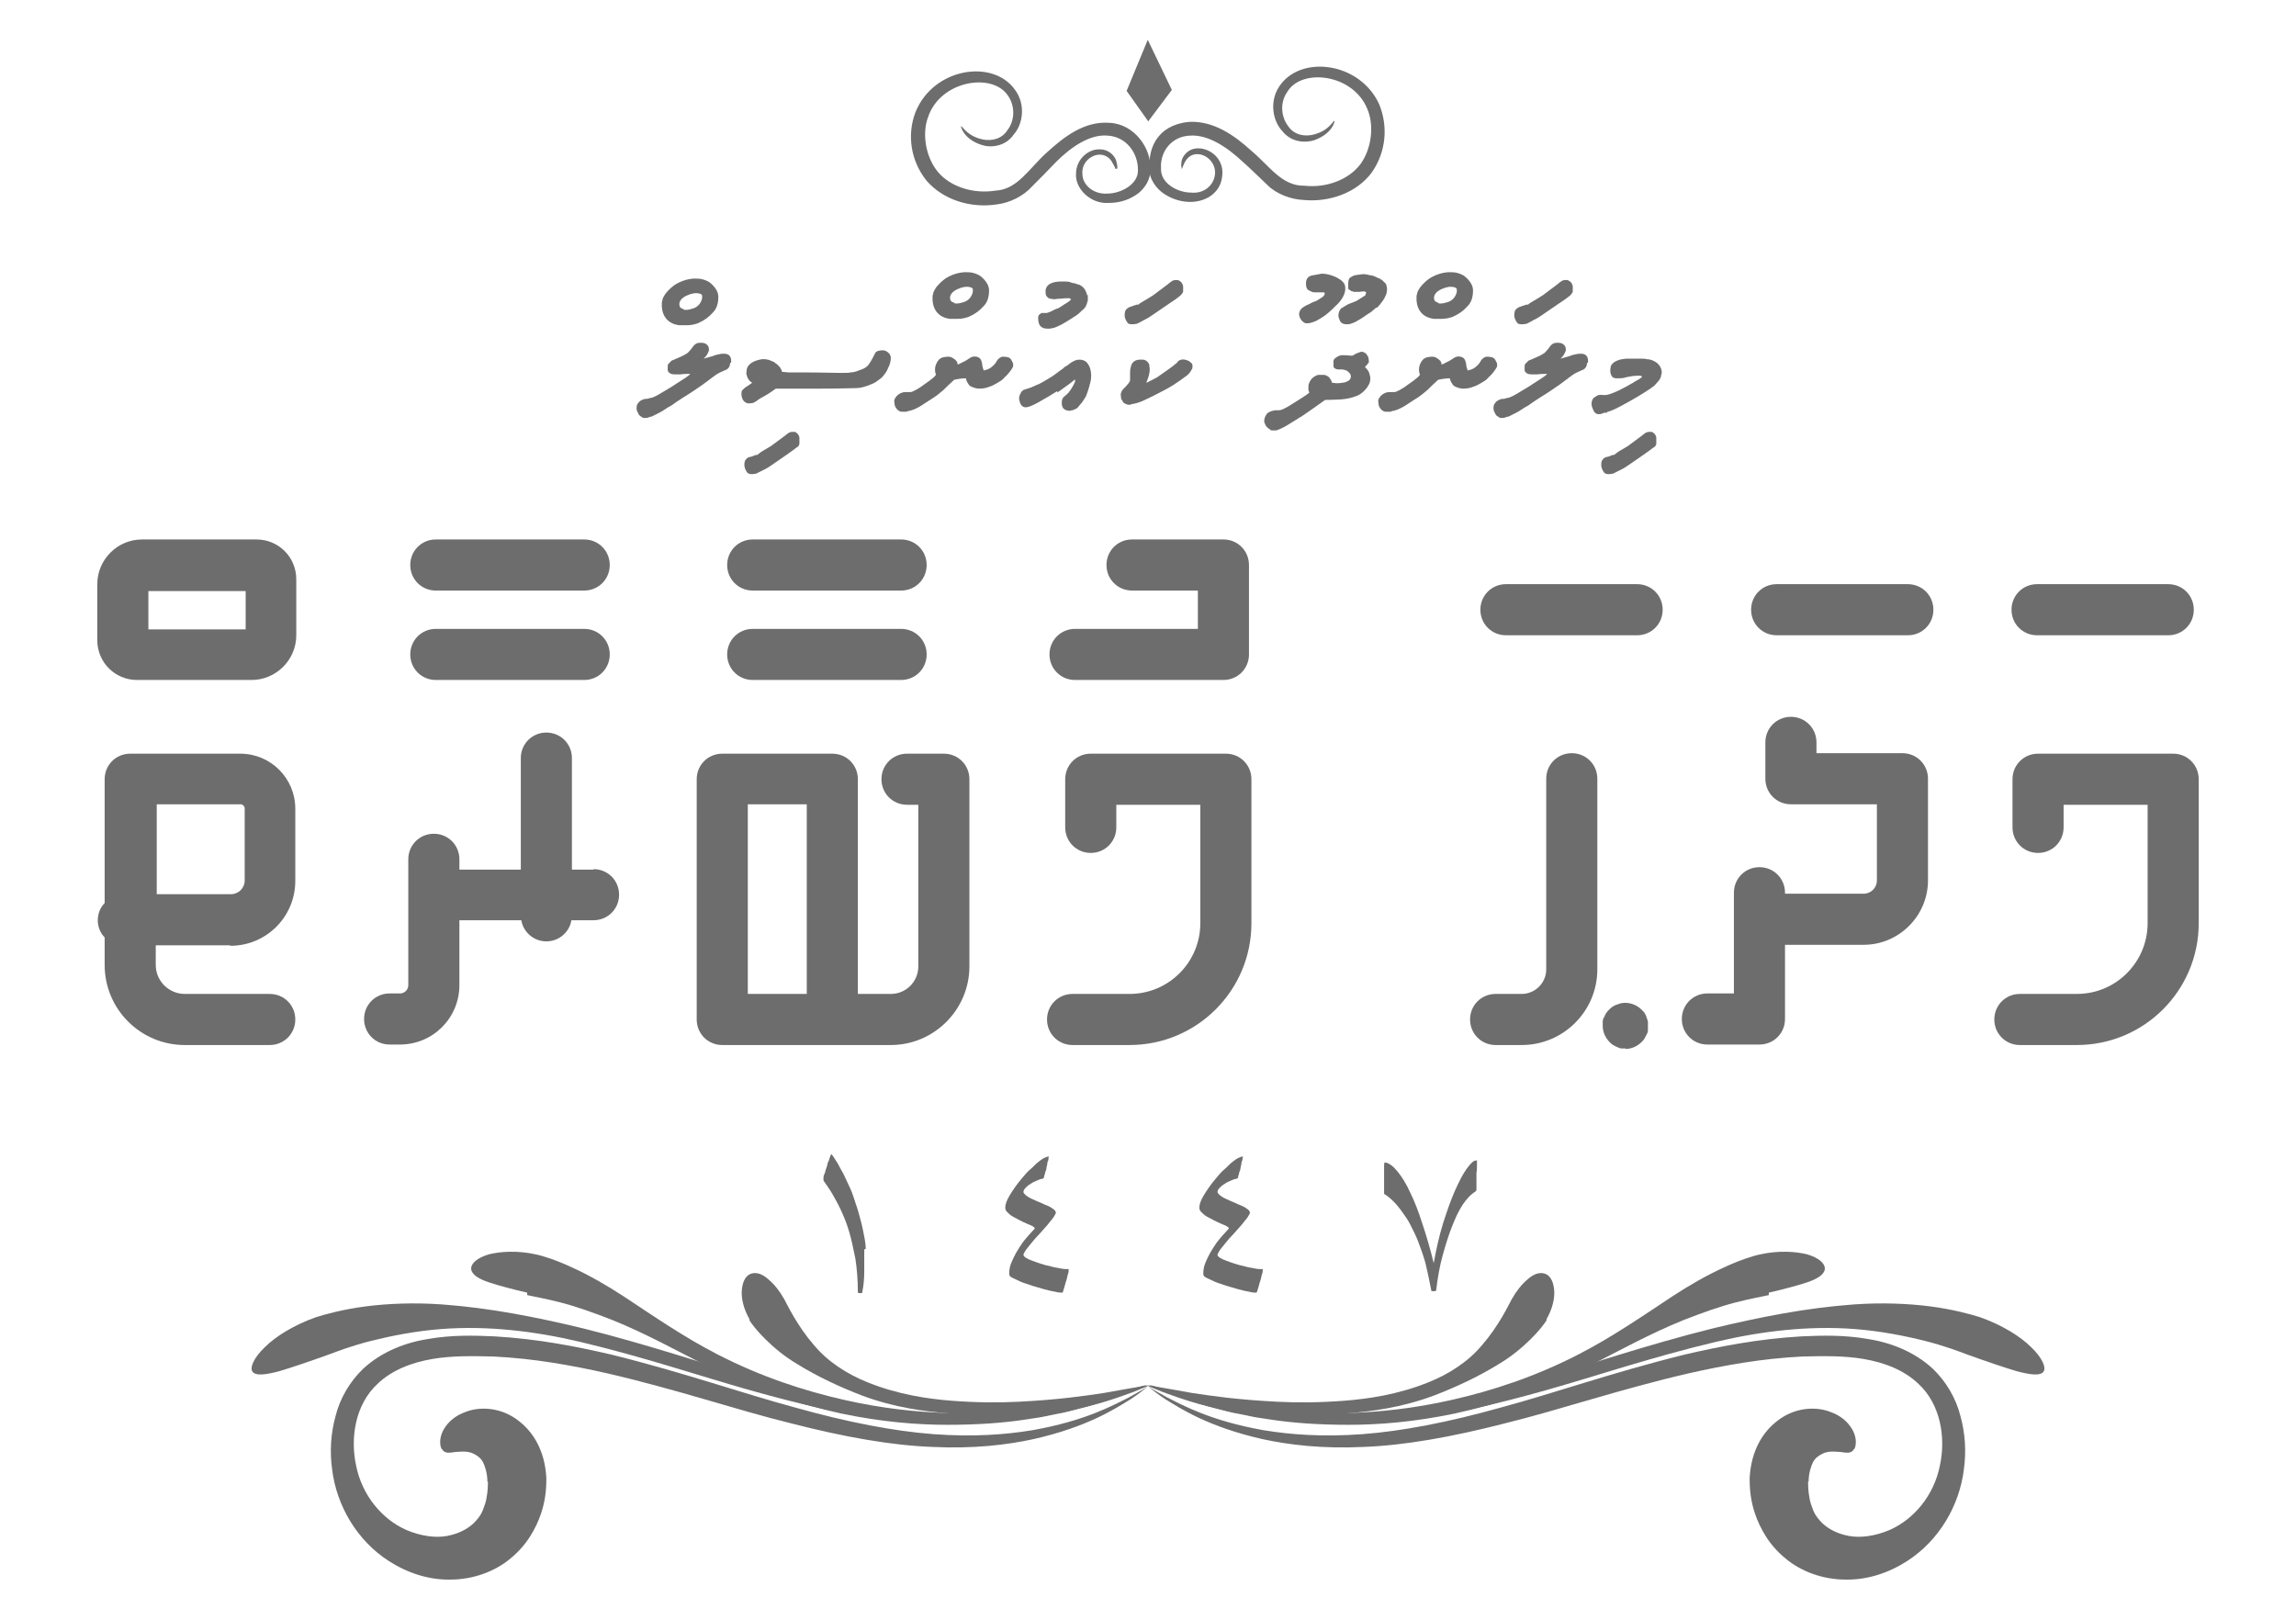 <?xml version="1.0" encoding="UTF-8"?>
<svg id="Layer_1" xmlns="http://www.w3.org/2000/svg" version="1.1" viewBox="0 0 467.3 329.7">
  <!-- Generator: Adobe Illustrator 29.3.1, SVG Export Plug-In . SVG Version: 2.1.0 Build 151)  -->
  <defs>
    <style>
      .st0 {
        fill: #6d6d6d;
      }
    </style>
  </defs>
  <g>
    <path class="st0" d="M142.3,65.7c-.8.3-1.6.5-2.5.5-.7,0-1.2,0-1.6,0-2.1-.3-3.3-1.6-3.5-3.7v-.2c0-.2,0-.3,0-.5,0-.2,0-.4.1-.6,0-.4.3-.9.7-1.5.5-.6,1.1-1.2,1.8-1.7,1.1-.7,2.4-1.2,3.9-1.3.5,0,1.1,0,1.6.1.8.2,1.5.5,1.9.9.9.8,1.5,1.7,1.5,2.7,0,1.3-.3,2.4-1.1,3.2-.8.9-1.7,1.6-2.9,2.1ZM139.1,63c.6.2,1.3,0,2.2-.3.9-.4,1.4-1.1,1.6-2,0-.2,0-.3,0-.5,0-.3-.3-.4-.8-.5-.5-.1-1.3,0-2.2.4-1.2.5-1.8,1.3-1.6,2.1,0,.3.3.6.8.7Z"/>
    <path class="st0" d="M148.6,73.9c0,.5-.2,1-.7,1.3l-.9.4c-.5.2-.8.4-1,.5-.5.3-1.5,1.1-3,2.2-1.7,1.2-3.1,2.1-4.1,2.7-1.1.7-1.8,1.2-2.2,1.5-.4.2-.9.5-1.5.9-.7.5-1.6.9-2.6,1.4,0,0-.3,0-.7.2-.5.1-.9.1-1.1,0-.2-.1-.4-.3-.6-.4-.2-.2-.4-.6-.6-1.1-.1-.7,0-1.2.4-1.6.2-.3.6-.5,1.2-.7.3,0,.7,0,1.1-.2.3,0,.6-.1,1.2-.4l.9-.5c2.2-1.3,3.3-2,3.4-2.1,1.6-1,2.5-1.6,2.7-1.9-.7,0-1.4,0-2,.1-.3,0-.7,0-1,0s-.8,0-1.1-.2-.5-.4-.5-.7c0-.1,0-.3,0-.6s0-.5.2-.7.4-.4.6-.6c.7-.3,1.5-.6,2.3-1,.4-.2.7-.4,1-.6.5-.5.8-.9,1-1.2.3-.4.6-.7,1.1-.8.8-.1,1.4,0,1.7.3.3.2.5.5.5,1.2-.2.6-.5,1.2-1.1,1.7.6-.2,1.2-.3,1.8-.5.7-.3,1.3-.4,1.9-.5.3,0,.6,0,.7,0,.9.1,1.3.7,1.2,1.8Z"/>
    <path class="st0" d="M162.7,90.4c-.1.3-.3.6-.6.7-.5.4-1.2.9-2.2,1.6-2.3,1.6-3.6,2.5-4,2.7l-.6.3-.6.3-.8.4c-.2,0-.5.1-.7.1-.5,0-.8,0-1.1-.3-.3-.4-.5-.8-.6-1.4,0-.4,0-.7.1-.9,0-.2.2-.3.3-.5.2-.2.5-.4.8-.4.5-.1.8-.3,1.1-.4h.3c.3-.2.6-.5,1.1-.8.7-.4,1.2-.7,1.7-1l2.7-2c.6-.5.9-.7,1.1-.8.2,0,.3-.1.4-.1.2,0,.4,0,.6,0s.3.1.4.2c.2.1.3.3.4.4.1.2.2.4.2.6s0,.4,0,.6c0,.2,0,.3,0,.4Z"/>
    <path class="st0" d="M152.2,82.1c-.8-.2-1.2-.8-1.3-1.8,0-.4,0-.7.2-.9.3-.3.6-.6,1-.8.4-.3.7-.5,1-.7-.6-.3-1-.9-1.2-1.8,0-.1,0-.4.1-1,.1-.5.5-1,1.2-1.4.6-.3,1.2-.5,2-.6.3,0,.7,0,1,.1.3,0,.6.2.9.3.3.1.5.2.7.4s.4.2.5.4c.4.3.7.8.9,1.4,0,0,.4,0,1.3.1.7,0,1.6,0,2.6,0,4.1,0,6.8.1,7.9.1,1.1,0,1.8,0,2.1-.1.6,0,1.2-.2,1.7-.4.6-.2,1.1-.4,1.5-.7.3-.2.6-.6.9-1.1.3-.5.6-1.1.9-1.7.2-.4.7-.6,1.6-.6.4,0,.8.2,1.1.5.3.2.4.5.5.9,0,.4,0,1.1-.5,2.1-.3.8-.8,1.5-1.4,2.1-.4.3-.8.6-1.2.9-1,.5-1.8.8-2.6,1s-1.3.2-1.7.2c-.8,0-3.1.1-6.8.1-4.1,0-7.2,0-9.2,0-.7.5-1.4,1-2.3,1.5-.6.3-1.1.6-1.6,1-.3.2-.5.3-.7.4-.2,0-.4.1-.6.1-.2,0-.4,0-.5,0Z"/>
    <path class="st0" d="M197.4,64.4c-.8.3-1.6.5-2.5.5-.7,0-1.2,0-1.6,0-2.1-.3-3.3-1.6-3.5-3.7v-.2c0-.2,0-.3,0-.5,0-.2,0-.4.1-.6,0-.4.3-.9.7-1.5.5-.6,1.1-1.2,1.8-1.7,1.1-.7,2.4-1.2,3.9-1.3.5,0,1.1,0,1.6.1.8.2,1.5.5,1.9.9.9.8,1.5,1.7,1.5,2.7,0,1.3-.3,2.4-1.1,3.2-.8.9-1.7,1.6-2.9,2.1ZM194.2,61.7c.6.2,1.3,0,2.2-.3.9-.4,1.4-1.1,1.6-2,0-.2,0-.3,0-.5,0-.3-.3-.4-.8-.5-.5-.1-1.3,0-2.2.4-1.2.5-1.8,1.3-1.6,2.1,0,.3.3.6.8.7Z"/>
    <path class="st0" d="M190.5,76.3c-.1-.3-.2-.6-.2-1.1,0-.6.2-1.3.8-2,.3-.3.6-.4.9-.5.3,0,.6-.1.8-.1.3,0,.7,0,1,.2.7.4,1.1.8,1.1,1.4.4-.1.8-.4,1.5-.7.3-.2.7-.4,1.1-.7.3-.2.8-.3,1.2-.2.3,0,.5.2.7.3.3.3.4.7.5,1.2,0,.5.2.9.3,1.3.6-.1,1.1-.3,1.5-.6.5-.4.9-.8,1.1-1.2.3-.6.8-.9,1.2-1,.9,0,1.5.1,1.8.6.2.3.3.6.4.8,0,.3,0,.5,0,.6-.3.6-.8,1.3-1.5,2-.2.1-.3.3-.5.5s-.4.3-.5.4c-1.1.7-1.9,1.1-2.3,1.2-.7.3-1.4.4-2.1.4-.6,0-1.2-.2-1.8-.5-.2-.1-.4-.4-.7-.9-.1-.3-.2-.5-.2-.7-.7,0-1.5.1-2.4.3-1,.9-1.7,1.6-2.2,2.1-.4.3-.7.6-1.1.9s-.8.6-1.3.9c-.9.6-1.6,1-2,1.3-.8.5-1.6.9-2.4,1.1-.2,0-.5.1-.7.2-.2,0-.4,0-.6,0s-.3,0-.4,0c-.4,0-.8-.3-1.1-.7,0,0-.2-.3-.3-.6,0-.3-.1-.6-.1-.9,0-.2.1-.5.5-1,.5-.5,1.1-.8,1.8-.8.3,0,.6,0,.9,0,.2,0,.4,0,.7-.2.3-.1.8-.4,1.3-.7l2.1-1.5c.5-.4.9-.7,1.1-1Z"/>
    <path class="st0" d="M221.4,59.9c0,.2,0,.5,0,.7v.5c0,.2-.1.3-.1.4-.2.8-.5,1.3-1.1,1.7l-.4.4c-.3.3-.6.5-.9.7-1.1.7-1.7,1.1-1.9,1.2-.8.5-1.6.9-2.4,1.2-.5.1-.8.2-1.2.2-.7,0-1.2-.1-1.5-.4-.4-.3-.6-.9-.6-1.6,0,0,0-.2,0-.3,0-.1,0-.2.1-.4s.3-.3.6-.5c.1,0,.3,0,.3,0h.7c.5-.1.9-.3,1.3-.5.2-.1.5-.3.9-.4.2,0,.7-.4,1.5-.9.9-.5,1.3-.9,1.3-1h-.1c0-.1,0-.1,0-.1,0,0-.2,0-.2-.1,0,0-.1,0-.2,0-.4,0-1,0-1.7.1-.7,0-1,.1-1.1.1-.2,0-.5,0-.9-.1-.3,0-.5-.2-.7-.4-.2-.2-.3-.5-.3-1s0-.3.1-.7c.3-.9,1.4-1.4,3.1-1.4s1.4,0,2.3.3c.4,0,.8.2,1.1.3.3,0,.5.2.7.3.6.4,1,1.1,1.2,2Z"/>
    <path class="st0" d="M215.2,79.6c-1.1.7-2.3,1.4-3.7,2.2-1.4.8-2.3,1.1-2.7,1.1-.5,0-.7-.2-.9-.4-.1-.2-.3-.4-.3-.6-.2-.5-.3-1,0-1.6.2-.5.5-.9.9-1,.4-.1.9-.3,1.5-.5.4-.2.9-.4,1.6-.7l.9-.5,1-.6c.5-.3,1-.6,1.5-1,.6-.5,1.1-.8,1.5-1.1,0-.1.3-.3.7-.5l.8-.6c.5-.3,1-.6,1.7-.6.6,0,1.2.2,1.6.7.3.4.5.8.6,1.2.2.7.3,1.6,0,2.8-.3,1.2-.6,2.1-.9,2.8-.2.3-.3.5-.5.8-.2.3-.4.6-.7.9-.2.2-.3.4-.5.6-.1.1-.3.2-.5.3-.2,0-.3.2-.5.2s-.3,0-.4.1c-.1,0-.2,0-.3,0-.5,0-.9-.2-1.2-.5-.2-.3-.3-.6-.3-1.1s.1-.9.4-1.2c.4-.3.8-.7,1-.9.6-.8,1-1.5,1.3-2.2v-.5c-.4.4-1.6,1.3-3.6,2.7Z"/>
    <path class="st0" d="M240.8,59.4c-.2.4-.4.6-.6.8-.5.4-1.3,1-2.4,1.7-2.5,1.7-3.9,2.7-4.3,2.9l-.6.3-.7.4-.8.4c-.2,0-.5.1-.8.1-.5,0-.9,0-1.1-.3-.3-.4-.5-.8-.6-1.3,0-.4,0-.7.1-1,0-.2.2-.4.3-.5.2-.2.5-.4.9-.5.5-.2.9-.3,1.2-.4h.3c.3-.3.7-.5,1.2-.8.7-.4,1.3-.8,1.8-1.1l2.8-2.1c.6-.5,1-.8,1.2-.9.2,0,.3-.1.4-.1.3,0,.5,0,.6,0,.1,0,.3.1.4.2.2.1.4.3.5.5.1.2.2.4.2.6,0,.2,0,.4,0,.6s0,.4,0,.5Z"/>
    <path class="st0" d="M230.3,82.4c-.5,0-1,0-1.4-.3-.2,0-.4-.4-.7-.9,0-.3-.1-.6-.1-.8,0-.5.2-.9.6-1.3.8-.8,1.3-1.4,1.3-1.7,0-.3,0-.8,0-1.4s0-.8.2-1.5c.1-.5.4-.8.7-1s.7-.3,1.1-.3.4,0,.6,0c.3,0,.5.1.8.3.2.2.4.4.5.7,0,.3.1.6.1.9s0,.6-.2,1.4c-.1.4-.3.9-.5,1.4.1,0,.9-.4,2.2-1.1,2-1.4,3.3-2.3,3.7-2.7.2-.1.4-.3.6-.6.1-.1.3-.2.6-.3.5-.1,1,0,1.6.3.2.2.4.3.5.4.1.1.2.3.2.4,0,.1,0,.2,0,.3,0,.2,0,.4-.1.5-.2.4-.5.9-1,1.3-.6.4-.9.7-1.1.8-1.1.8-2.3,1.6-3.7,2.3-1.5.8-2.7,1.4-3.8,1.9-1,.5-2,.8-3,.9Z"/>
    <path class="st0" d="M271.6,62.5c-.9.9-1.7,1.6-2.5,2.1l-1.2.7c-.7.3-1.3.5-1.8.5s-.4,0-.6-.1c-.3-.2-.6-.4-.8-.8-.2-.3-.3-.7-.3-1s.2-.8.5-1.1c0,0,.2-.2.4-.3.2-.1.4-.3.7-.4s.6-.3,1-.5c.5-.2.8-.3,1-.4l1.1-.7c.2-.1.3-.3.4-.4s.1-.2.1-.3c0-.2,0-.3-.2-.3-.2,0-.5,0-1.1,0-.2,0-.5,0-.7,0s-.5,0-.8-.2c-.3-.1-.6-.3-.7-.4-.2-.3-.3-.7-.3-1.2,0-1,.5-1.6,1.6-1.7,1.1-.2,1.6-.3,1.6-.3.8,0,1.8.2,2.9.7.4.2.7.4,1,.6.3.2.4.4.6.6.2.3.3.6.3,1.1s-.1,1-.4,1.6c-.3.6-.8,1.3-1.7,2.1ZM280.1,62.6c-.6.5-1,.9-1.2,1-.2.1-.8.5-1.8,1.2l-1.2.7c-.4.2-.7.3-1,.4s-.6.1-.8.1c-.8,0-1.3-.3-1.5-1-.1-.3-.2-.5-.2-.7,0-.4.1-.8.3-1.2.2-.3.3-.4.4-.4l.8-.5c.3-.2.7-.4,1.3-.6.4-.1.6-.3.8-.3l1.9-1.2c0-.3.1-.4.2-.5-.2-.2-.3-.3-.5-.3-.3,0-.6.1-.9.1-.3,0-.5,0-.8,0s-.2,0-.3,0c-.1,0-.2,0-.3-.1-.3,0-.5-.2-.6-.3-.2,0-.3-.2-.3-.4,0-.2,0-.4,0-.8,0-.6.1-1.1.4-1.3s.6-.4,1.1-.5c.8-.1,1.3-.2,1.5-.2.3,0,.7,0,1.3.2.6,0,1.2.3,1.8.6.2,0,.4.2.6.3.2.1.3.2.4.3.1.1.2.2.3.3,0,0,.2.2.3.3h0c.1.4.2.7.2,1.1s-.1,1-.4,1.5c-.1.3-.3.6-.6,1-.3.4-.6.8-1,1.2Z"/>
    <path class="st0" d="M264.6,84.9c-.5.4-1.3.8-2.2,1.4-.9.6-1.8,1-2.6,1.3-.3,0-.6,0-.9,0s-.4-.1-.4-.2c-.3-.1-.6-.4-.9-.8-.2-.4-.3-.7-.3-.9,0-.5.2-1,.5-1.4.1-.2.4-.4.9-.6.4-.1.7-.2,1-.2h.7c.3,0,1-.3,2-.9l2.7-1.7c.3-.2.8-.5,1.4-1-.1-.2-.2-.4-.2-.6s0-.4,0-.5c0-.3,0-.5.1-.7.2-.6.5-1,.9-1.3.4-.3.8-.5,1.1-.5.5,0,.8,0,1,0,.4,0,.7.2,1,.4.4.4.6.8.7,1.2.2,0,.6.1.9.1s.8,0,1.2-.1c.5,0,.9-.2,1.4-.5.3-.3.4-.6.3-1,0-.2-.2-.5-.7-.9-.4-.2-.8-.3-1.2-.3-.1,0-.4,0-.6,0-.3,0-.5-.1-.7-.2-.2-.1-.3-.3-.3-.5,0-.3,0-.7,0-1,0-.3.2-.5.5-.7.1-.1.3-.2.5-.3.2-.1.4-.2.7-.2.5,0,1.1,0,1.8.1.3,0,.5,0,.7-.2.3-.2.8-.4,1.4-.6.3,0,.5,0,.7.2.2,0,.3.2.5.4.1.2.2.4.3.5,0,.2.1.5.1.9,0,.1,0,.3-.2.4-.1.2-.3.4-.6.7.5.5.8.9.9,1.3.1.4.2.7.2,1,0,.7-.2,1.2-.5,1.6-.2.4-.5.7-.8,1-.5.5-1.1.9-1.8,1.1-.8.3-1.7.5-2.9.6-.6,0-1.7.1-3.2.1l-2.4,1.7c-.4.3-1.3.9-2.6,1.8Z"/>
    <path class="st0" d="M295.9,64.4c-.8.3-1.6.5-2.5.5-.7,0-1.2,0-1.6,0-2.1-.3-3.3-1.6-3.5-3.7v-.2c0-.2,0-.3,0-.5,0-.2,0-.4.1-.6,0-.4.3-.9.7-1.5.5-.6,1.1-1.2,1.8-1.7,1.1-.7,2.4-1.2,3.9-1.3.5,0,1.1,0,1.6.1.8.2,1.5.5,1.9.9.9.8,1.5,1.7,1.5,2.7,0,1.3-.3,2.4-1.1,3.2-.8.9-1.7,1.6-2.9,2.1ZM292.7,61.7c.6.2,1.3,0,2.2-.3.9-.4,1.4-1.1,1.6-2,0-.2,0-.3,0-.5,0-.3-.3-.4-.8-.5-.5-.1-1.3,0-2.2.4-1.2.5-1.8,1.3-1.6,2.1,0,.3.3.6.8.7Z"/>
    <path class="st0" d="M289,76.3c-.1-.3-.2-.6-.2-1.1,0-.6.2-1.3.8-2,.3-.3.6-.4.9-.5.3,0,.6-.1.8-.1.3,0,.7,0,1,.2.7.4,1.1.8,1.1,1.4.4-.1.8-.4,1.5-.7.3-.2.7-.4,1.1-.7.3-.2.8-.3,1.2-.2.3,0,.5.2.7.3.3.3.4.7.5,1.2,0,.5.2.9.3,1.3.6-.1,1.1-.3,1.5-.6.5-.4.9-.8,1.1-1.2.3-.6.8-.9,1.2-1,.9,0,1.5.1,1.8.6.2.3.3.6.4.8,0,.3,0,.5,0,.6-.3.6-.8,1.3-1.5,2-.2.1-.3.3-.5.5s-.4.3-.5.4c-1.1.7-1.9,1.1-2.3,1.2-.7.3-1.4.4-2.1.4-.6,0-1.2-.2-1.8-.5-.2-.1-.4-.4-.7-.9-.1-.3-.2-.5-.2-.7-.7,0-1.5.1-2.4.3-1,.9-1.7,1.6-2.2,2.1-.4.3-.7.6-1.1.9s-.8.6-1.3.9c-.9.6-1.6,1-2,1.3-.8.5-1.6.9-2.4,1.1-.2,0-.5.1-.7.2-.2,0-.4,0-.6,0s-.3,0-.4,0c-.4,0-.8-.3-1.1-.7,0,0-.2-.3-.3-.6,0-.3-.1-.6-.1-.9,0-.2.1-.5.5-1,.5-.5,1.1-.8,1.8-.8.3,0,.6,0,.9,0,.2,0,.4,0,.7-.2.3-.1.8-.4,1.3-.7l2.1-1.5c.5-.4.9-.7,1.1-1Z"/>
    <path class="st0" d="M320.1,59.4c-.2.4-.4.6-.6.8-.5.4-1.3,1-2.4,1.7-2.5,1.7-3.9,2.7-4.3,2.9l-.6.3-.7.4-.8.4c-.2,0-.5.1-.8.1-.5,0-.9,0-1.1-.3-.3-.4-.5-.8-.6-1.3,0-.4,0-.7.1-1,0-.2.2-.4.3-.5.2-.2.5-.4.9-.5.5-.2.9-.3,1.2-.4h.3c.3-.3.7-.5,1.2-.8.7-.4,1.3-.8,1.8-1.1l2.8-2.1c.6-.5,1-.8,1.2-.9.2,0,.3-.1.4-.1.3,0,.5,0,.6,0,.1,0,.3.1.4.2.2.1.4.3.5.5.1.2.2.4.2.6,0,.2,0,.4,0,.6s0,.4,0,.5Z"/>
    <path class="st0" d="M323,73.9c0,.5-.2,1-.7,1.3l-.9.4c-.5.2-.8.4-1,.5-.5.3-1.5,1.1-3,2.2-1.7,1.2-3.1,2.1-4.1,2.7-1.1.7-1.8,1.2-2.2,1.5-.4.2-.9.5-1.5.9-.7.5-1.6.9-2.6,1.4,0,0-.3,0-.7.2-.5.1-.9.1-1.1,0-.2-.1-.4-.3-.6-.4-.2-.2-.4-.6-.6-1.1-.1-.7,0-1.2.4-1.6.2-.3.6-.5,1.2-.7.3,0,.7,0,1.1-.2.3,0,.6-.1,1.2-.4l.9-.5c2.2-1.3,3.3-2,3.4-2.1,1.6-1,2.5-1.6,2.7-1.9-.7,0-1.4,0-2,.1-.3,0-.7,0-1,0s-.8,0-1.1-.2-.5-.4-.5-.7c0-.1,0-.3,0-.6s0-.5.2-.7.4-.4.6-.6c.7-.3,1.5-.6,2.3-1,.4-.2.7-.4,1-.6.5-.5.8-.9,1-1.2.3-.4.6-.7,1.1-.8.8-.1,1.4,0,1.7.3.3.2.5.5.5,1.2-.2.6-.5,1.2-1.1,1.7.6-.2,1.2-.3,1.8-.5.7-.3,1.3-.4,1.9-.5.3,0,.6,0,.7,0,.9.1,1.3.7,1.2,1.8Z"/>
    <path class="st0" d="M337.1,90.4c-.1.3-.3.6-.6.7-.5.4-1.2.9-2.2,1.6-2.3,1.6-3.6,2.5-4,2.7l-.6.3-.6.3-.8.4c-.2,0-.5.1-.7.1-.5,0-.8,0-1.1-.3-.3-.4-.5-.8-.6-1.4,0-.4,0-.7.1-.9,0-.2.2-.3.3-.5.2-.2.5-.4.8-.4.5-.1.8-.3,1.1-.4h.3c.3-.2.6-.5,1.1-.8.7-.4,1.2-.7,1.7-1l2.7-2c.6-.5.9-.7,1.1-.8.2,0,.3-.1.4-.1.2,0,.4,0,.6,0s.3.1.4.2c.2.1.3.3.4.4.1.2.2.4.2.6s0,.4,0,.6c0,.2,0,.3,0,.4Z"/>
    <path class="st0" d="M327.1,84h-.6c-.4.2-.7.3-1.1.3-.5,0-.9-.3-1.1-.8-.4-.8-.5-1.5-.2-2.1,0-.2.3-.5.7-.7.3-.3.8-.4,1.5-.3h.6c.6-.1,1.4-.4,2.3-.8,1-.5,2-1,3-1.6.6-.4,1-.6,1.2-.7.5-.3.8-.5.8-.7-.1-.1-.6-.2-1.4-.1-.6,0-1.3.2-1.9.3-.5.2-1.1.2-1.7.2s-.4,0-.7-.1c-.3,0-.4-.3-.6-.6-.2-.5-.2-1-.1-1.5,0-.3.2-.6.5-.9.3-.3.8-.5,1.4-.7.5-.1,1-.2,1.5-.2.5,0,.7,0,.8,0h.6c.7,0,1.2,0,1.6,0,.3,0,.6,0,.9.1.8,0,1.4.3,1.9.6.5.3.9.8,1.1,1.4.1.3.2.8,0,1.2,0,.4-.2.8-.5,1.2-.3.3-.6.7-.9,1-1.7,1.3-4.1,2.7-6.9,4.2l-1.2.6c-.4.2-1,.4-1.6.6Z"/>
  </g>
  <g>
    <path class="st0" d="M175.9,254.3v4.4c0,1.4-.1,2.8-.4,4.3,0,.1,0,.2-.2.2-.1,0-.2,0-.3,0-.3,0-.4,0-.4-.3,0-2.4-.2-4.7-.5-6.7-.4-2-.8-3.9-1.3-5.6-.5-1.7-1.1-3.1-1.7-4.4s-1.2-2.3-1.7-3.2c-.5-.9-1-1.5-1.3-2-.4-.5-.5-.7-.5-.8s0-.2,0-.5c0-.3.1-.6.3-1,.1-.4.2-.8.4-1.3.1-.5.2-.9.4-1.2.1-.4.2-.7.3-.9.1-.3.2-.4.2-.4,0,0,.2.2.4.5.2.3.5.8.9,1.4.3.6.7,1.3,1.2,2.2.4.9.9,1.9,1.4,3,.4.9.7,1.9,1.1,3.1.4,1.1.7,2.3,1,3.4s.5,2.2.7,3.2c.2,1,.3,1.9.3,2.5Z"/>
    <path class="st0" d="M217.5,258.7c0,0,0,.3-.2.8-.1.5-.2,1-.4,1.5-.1.5-.3,1-.4,1.4-.1.4-.2.7-.3.7-.3,0-.8,0-1.5-.2-.7-.1-1.4-.3-2.2-.5-.8-.2-1.6-.5-2.4-.7-.8-.3-1.6-.5-2.3-.8-.7-.3-1.2-.6-1.7-.8s-.7-.5-.7-.8c0-.7.1-1.5.4-2.2.3-.7.6-1.4,1-2.1.4-.7.8-1.3,1.2-1.9.4-.6.9-1.1,1.2-1.5.4-.4.7-.8,1-1.1.3-.3.4-.4.4-.5,0-.1-.1-.2-.4-.4-.3-.2-.7-.3-1.1-.5-.5-.2-.9-.4-1.5-.7-.5-.3-1-.5-1.5-.8-.5-.3-.8-.6-1.1-.9-.3-.3-.4-.6-.4-.9,0-.7.3-1.5.9-2.5.6-1,1.4-2.2,2.6-3.6.5-.6,1-1.2,1.6-1.7s1-1,1.5-1.4c.5-.4.9-.7,1.3-.9.4-.2.7-.3.9-.3s0,.1,0,.3c0,.2,0,.5-.2.8,0,.3-.1.7-.2,1.1,0,.4-.2.8-.3,1.1,0,.3-.2.6-.2.8,0,.2-.1.3-.2.4-.4,0-.8.2-1.3.4-.5.2-.9.4-1.3.7-.4.2-.7.5-1,.8-.3.3-.4.6-.4.8s.2.4.5.7c.3.2.7.5,1.2.7.5.2,1,.5,1.6.7.6.3,1.1.5,1.6.7.5.2.9.5,1.2.7s.5.5.5.7-.2.5-.5,1c-.3.4-.7.9-1.2,1.5-.5.6-1,1.1-1.6,1.8-.6.6-1.1,1.2-1.6,1.8-.5.6-.9,1.1-1.2,1.5-.3.5-.5.8-.5,1s.2.4.5.6.7.4,1.3.6c.5.2,1.1.4,1.7.6.6.2,1.3.4,1.9.5.6.2,1.2.3,1.8.4.5.1,1,.2,1.3.2.3,0,.5,0,.6,0s.1,0,.1,0Z"/>
    <path class="st0" d="M257,258.7c0,0,0,.3-.2.8-.1.5-.2,1-.4,1.5-.1.5-.3,1-.4,1.4-.1.4-.2.7-.3.7-.3,0-.8,0-1.5-.2-.7-.1-1.4-.3-2.2-.5-.8-.2-1.6-.5-2.4-.7-.8-.3-1.6-.5-2.3-.8-.7-.3-1.2-.6-1.7-.8s-.7-.5-.7-.8c0-.7.1-1.5.4-2.2.3-.7.6-1.4,1-2.1.4-.7.8-1.3,1.2-1.9.4-.6.9-1.1,1.2-1.5.4-.4.7-.8,1-1.1.3-.3.4-.4.4-.5,0-.1-.1-.2-.4-.4-.3-.2-.7-.3-1.1-.5-.5-.2-.9-.4-1.5-.7-.5-.3-1-.5-1.5-.8-.5-.3-.8-.6-1.1-.9-.3-.3-.4-.6-.4-.9,0-.7.3-1.5.9-2.5.6-1,1.4-2.2,2.6-3.6.5-.6,1-1.2,1.6-1.7s1-1,1.5-1.4c.5-.4.9-.7,1.3-.9.4-.2.7-.3.9-.3s0,.1,0,.3c0,.2,0,.5-.2.8,0,.3-.1.7-.2,1.1,0,.4-.2.8-.3,1.1,0,.3-.2.6-.2.8,0,.2-.1.3-.2.4-.4,0-.8.2-1.3.4-.5.2-.9.4-1.3.7-.4.2-.7.5-1,.8-.3.3-.4.6-.4.8s.2.4.5.7c.3.2.7.5,1.2.7.5.2,1,.5,1.6.7.6.3,1.1.5,1.6.7.5.2.9.5,1.2.7s.5.5.5.7-.2.5-.5,1c-.3.4-.7.9-1.2,1.5-.5.6-1,1.1-1.6,1.8-.6.6-1.1,1.2-1.6,1.8-.5.6-.9,1.1-1.2,1.5-.3.5-.5.8-.5,1s.2.4.5.6.7.4,1.3.6c.5.2,1.1.4,1.7.6.6.2,1.3.4,1.9.5.6.2,1.2.3,1.8.4.5.1,1,.2,1.3.2.3,0,.5,0,.6,0s.1,0,.1,0Z"/>
    <path class="st0" d="M300.6,236.4s0,.1,0,.3c0,.1,0,.3,0,.6,0,.5,0,1-.1,1.4,0,.4,0,.9,0,1.5s0,.9,0,1.2c0,.3,0,.5,0,.7,0,.2-.1.3-.2.4,0,0-.2.2-.3.2-.7.5-1.5,1.3-2.3,2.5-.8,1.2-1.5,2.7-2.2,4.5s-1.3,3.7-1.9,5.9c-.6,2.2-1,4.5-1.3,7,0,.1-.1.2-.4.2s-.3,0-.4,0-.2,0-.2-.2c-.4-2.1-.8-3.9-1.2-5.6-.5-1.7-1-3.1-1.5-4.4s-1.1-2.4-1.6-3.4c-.5-1-1.1-1.8-1.6-2.5-1.2-1.7-2.4-2.9-3.7-3.7,0-.1,0-.2,0-.4v-.6c0-.2,0-.5,0-.8s0-.8,0-1.3c0-1,0-1.8,0-2.4s0-.9.2-.9c.8.1,1.7.8,2.5,1.8.9,1.1,1.8,2.5,2.6,4.3.9,1.8,1.7,3.9,2.5,6.4.8,2.4,1.6,5.1,2.3,8,.5-2.8,1.1-5.5,1.9-8.1.8-2.5,1.6-4.8,2.4-6.6s1.6-3.4,2.4-4.5c.8-1.1,1.4-1.7,1.9-1.7s.2,0,.2.1,0,.2,0,.3Z"/>
  </g>
  <g>
    <path class="st0" d="M422.7,212.7h-11.6c-2.9,0-5.2-2.3-5.2-5.2s2.3-5.2,5.2-5.2h11.6c8,0,14.4-6.5,14.4-14.4v-24.1h-17.1v4.6c0,2.9-2.3,5.2-5.2,5.2s-5.2-2.3-5.2-5.2v-9.8c0-2.9,2.3-5.2,5.2-5.2h27.5c2.9,0,5.2,2.3,5.2,5.2v29.3c0,13.7-11.1,24.8-24.8,24.8Z"/>
    <path class="st0" d="M229.9,212.7h-11.6c-2.9,0-5.2-2.3-5.2-5.2s2.3-5.2,5.2-5.2h11.6c8,0,14.4-6.5,14.4-14.4v-24.1h-17.1v4.6c0,2.9-2.3,5.2-5.2,5.2s-5.2-2.3-5.2-5.2v-9.8c0-2.9,2.3-5.2,5.2-5.2h27.5c2.9,0,5.2,2.3,5.2,5.2v29.3c0,13.7-11.1,24.8-24.8,24.8Z"/>
    <path class="st0" d="M387.2,153.3h-17.5v-2.2c0-2.9-2.3-5.2-5.2-5.2s-5.2,2.3-5.2,5.2v7.4c0,2.9,2.3,5.2,5.2,5.2h17.5v15.5c0,1.5-1.2,2.7-2.7,2.7h-16v-.2c0-2.9-2.3-5.2-5.2-5.2s-5.2,2.3-5.2,5.2v20.5h-5.4c-2.9,0-5.2,2.3-5.2,5.2s2.3,5.2,5.2,5.2h10.6c2.9,0,5.2-2.3,5.2-5.2v-15.1h16c7.2,0,13.1-5.9,13.1-13.1v-20.7c0-2.9-2.3-5.2-5.2-5.2Z"/>
    <path class="st0" d="M309.7,212.7h-5.3c-2.9,0-5.2-2.3-5.2-5.2s2.3-5.2,5.2-5.2h5.3c2.7,0,5-2.2,5-5v-38.8c0-2.9,2.3-5.2,5.2-5.2s5.2,2.3,5.2,5.2v38.8c0,8.5-6.9,15.4-15.4,15.4Z"/>
    <path class="st0" d="M181.3,212.7h-34.3c-2.9,0-5.2-2.3-5.2-5.2v-48.9c0-2.9,2.3-5.2,5.2-5.2h22.4c2.9,0,5.2,2.3,5.2,5.2v43.7h6.7c3.1,0,5.6-2.5,5.6-5.6v-32.9h-2.3c-2.9,0-5.2-2.3-5.2-5.2s2.3-5.2,5.2-5.2h7.5c2.9,0,5.2,2.3,5.2,5.2v38.1c0,8.8-7.2,16-16,16ZM152.2,202.3h12v-38.6h-12v38.6Z"/>
    <path class="st0" d="M120.8,177h-4.4v-22.7c0-2.9-2.3-5.2-5.2-5.2s-5.2,2.3-5.2,5.2v22.7h-12.5v-2.1c0-2.9-2.3-5.2-5.2-5.2s-5.2,2.3-5.2,5.2v25.6c0,1-.8,1.7-1.7,1.7h-2.1c-2.9,0-5.2,2.3-5.2,5.2s2.3,5.2,5.2,5.2h2.1c6.7,0,12.1-5.4,12.1-12.1v-13.2h12.6c.4,2.4,2.5,4.3,5.1,4.3s4.7-1.9,5.1-4.3h4.5c2.9,0,5.2-2.3,5.2-5.2s-2.3-5.2-5.2-5.2Z"/>
    <path class="st0" d="M46.9,192.5c7.3,0,13.2-5.9,13.2-13.2v-14.7c0-6.2-5-11.2-11.2-11.2h-22.4c-2.9,0-5.2,2.3-5.2,5.2v25.2c-.9.9-1.4,2.2-1.4,3.5s.5,2.6,1.4,3.5v5.6c0,9,7.3,16.3,16.3,16.3h17.3c2.9,0,5.2-2.3,5.2-5.2s-2.3-5.2-5.2-5.2h-17.3c-3.2,0-5.9-2.6-5.9-5.9v-4h15.1ZM31.8,163.7h17.2c.4,0,.8.4.8.8v14.7c0,1.6-1.3,2.8-2.8,2.8h-15.1v-18.3Z"/>
    <path class="st0" d="M441.3,129.3h-26.7c-2.9,0-5.2-2.3-5.2-5.2s2.3-5.2,5.2-5.2h26.7c2.9,0,5.2,2.3,5.2,5.2s-2.3,5.2-5.2,5.2Z"/>
    <path class="st0" d="M388.3,129.3h-26.7c-2.9,0-5.2-2.3-5.2-5.2s2.3-5.2,5.2-5.2h26.7c2.9,0,5.2,2.3,5.2,5.2s-2.3,5.2-5.2,5.2Z"/>
    <path class="st0" d="M333.2,129.3h-26.7c-2.9,0-5.2-2.3-5.2-5.2s2.3-5.2,5.2-5.2h26.7c2.9,0,5.2,2.3,5.2,5.2s-2.3,5.2-5.2,5.2Z"/>
    <path class="st0" d="M183.4,138.4h-30.2c-2.9,0-5.2-2.3-5.2-5.2s2.3-5.2,5.2-5.2h30.2c2.9,0,5.2,2.3,5.2,5.2s-2.3,5.2-5.2,5.2Z"/>
    <path class="st0" d="M183.4,120.2h-30.2c-2.9,0-5.2-2.3-5.2-5.2s2.3-5.2,5.2-5.2h30.2c2.9,0,5.2,2.3,5.2,5.2s-2.3,5.2-5.2,5.2Z"/>
    <path class="st0" d="M249,138.4h-30.2c-2.9,0-5.2-2.3-5.2-5.2s2.3-5.2,5.2-5.2h25v-7.8h-13.4c-2.9,0-5.2-2.3-5.2-5.2s2.3-5.2,5.2-5.2h18.6c2.9,0,5.2,2.3,5.2,5.2v18.2c0,2.9-2.3,5.2-5.2,5.2Z"/>
    <path class="st0" d="M118.9,138.4h-30.2c-2.9,0-5.2-2.3-5.2-5.2s2.3-5.2,5.2-5.2h30.2c2.9,0,5.2,2.3,5.2,5.2s-2.3,5.2-5.2,5.2Z"/>
    <path class="st0" d="M118.9,120.2h-30.2c-2.9,0-5.2-2.3-5.2-5.2s2.3-5.2,5.2-5.2h30.2c2.9,0,5.2,2.3,5.2,5.2s-2.3,5.2-5.2,5.2Z"/>
    <path class="st0" d="M51.2,138.4h-23.3c-4.5,0-8.1-3.6-8.1-8.1v-11.4c0-5,4.1-9.1,9.1-9.1h23.3c4.5,0,8.1,3.6,8.1,8.1v11.4c0,5-4.1,9.1-9.1,9.1ZM30.2,128.1h19.8v-7.8h-19.8v7.8Z"/>
    <path class="st0" d="M330.9,213.4c-.3,0-.6,0-.9,0-.3,0-.6-.2-.9-.3s-.5-.3-.8-.4c-.3-.2-.5-.4-.7-.6-.9-.9-1.4-2.1-1.4-3.3s0-.6,0-.9c0-.3.1-.6.3-.9.1-.3.3-.6.4-.8.2-.3.4-.5.6-.7.2-.2.4-.4.7-.6.3-.2.5-.3.8-.4.3-.1.6-.2.9-.3,1.5-.3,3.1.2,4.2,1.3s.4.4.6.7c.2.2.3.5.4.8.1.3.2.6.3.9,0,.3,0,.6,0,.9s0,.6,0,.9c0,.3-.1.6-.3.9-.1.3-.3.5-.4.8-.2.3-.4.5-.6.7-.9.9-2.1,1.4-3.3,1.4Z"/>
  </g>
  <g>
    <g>
      <path class="st0" d="M368,301.5c0,.8,0,2,.3,3.5.1.7.4,1.5.7,2.3.3.8.7,1.4,1.4,2.2,1.2,1.4,3.2,2.6,5.8,3.1,2.5.5,5.6,0,8.4-1.2,5-2.2,9-7.1,10.2-13,1.3-5.9.1-12.6-4.3-16.7-3-2.9-7.1-4.4-11.2-5.1-4.1-.7-8.4-.6-12.5-.5-8.2.4-15.9,1.8-23,3.4-14.3,3.3-26.5,7.5-37.5,10.2-10.9,2.8-20.5,4.5-28.8,4.8-8.3.4-15.1-.4-20.6-1.6-11-2.5-16.6-6.2-19.7-8.1-1.5-1-2.4-1.7-2.9-2.1-.5-.4-.7-.5-.7-.5,0,0,.7.4,3.9,2.2,3.2,1.6,8.9,4.8,19.7,6.7,5.4.9,12.1,1.4,20.1.8,8-.6,17.4-2.4,28.1-5.4,10.8-2.9,22.9-7.2,37.5-10.8,7.3-1.7,15.1-3.2,23.7-3.7,4.3-.2,8.7-.3,13.4.5,4.6.7,9.5,2.5,13.4,6.1,2.7,2.6,4.7,6,5.6,9.6,1,3.6,1.2,7.3.7,10.9-.9,7.3-5,14.4-11.5,18.6-3.7,2.4-8.1,3.9-12.6,3.8-4.5,0-9-1.6-12.2-4.3-1.6-1.3-3-2.9-4-4.5-1-1.6-1.7-3.1-2.2-4.6-1-2.9-1.1-5.5-1.1-7.2.2-4.2,1.7-8.6,5.5-11.6,3.6-2.9,8-3.1,11-1.9,3.1,1.1,4.7,3.5,5,5.1.2.8.1,1.5,0,2-.2.5-.5.8-.8,1-.8.4-1.7,0-2.7,0-1-.1-2.1-.1-3,.3-.9.4-1.7,1-2.1,1.8-.3.6-.9,2.1-.9,4Z"/>
      <path class="st0" d="M400.4,275.7c-1.6-.6-4.7-1.8-8.7-2.8-4-1-9-2-14.3-2.4-9.2-.7-18.8.4-28.1,2.6-13.1,3.1-24.5,7-34.8,9.9-10.3,2.9-19.4,5-27.5,5.9-8.1,1-15.1.9-21,.6-5.9-.4-10.7-1.2-14.7-2-7.9-1.6-12.2-3.3-14.7-4.2-2.4-1-3-1.2-3-1.2,0,0,.6.1,3.1.9,2.5.6,6.9,2,14.8,3.3,3.9.6,8.7,1.2,14.5,1.5,5.8.2,12.7.1,20.6-1,7.9-1.1,16.9-3.2,27.1-6.2,10.2-3,21.6-6.9,34.8-10.2,9.5-2.3,19.1-4.2,28.8-4.9,5.5-.4,11-.2,15.6.4,4.6.6,8.2,1.6,10.1,2.2,4.5,1.6,8.2,3.9,10.4,6.1,2.3,2.2,3.1,4.2,2.5,5-.7.9-2.7.6-5.4-.1-2.7-.8-6.2-2-10.1-3.4Z"/>
      <path class="st0" d="M360,263.6c-1.3.3-3.7.7-6.8,1.5-3.1.8-6.8,2.1-10.6,3.6-6.7,2.7-13.2,6.3-19.9,9.7-9.5,4.8-18.5,7.5-26.6,9.3-8.1,1.7-15.4,2.3-21.6,2.3-6.3,0-11.6-.4-16.1-1.1-1.1-.2-2.2-.3-3.2-.5-1-.2-2-.4-2.9-.6-1.9-.3-3.5-.8-5-1.2-6-1.6-9.3-2.9-11.2-3.7-1.9-.8-2.3-1-2.3-1,0,0,.5,0,2.4.6,1.9.5,5.3,1.6,11.3,2.8,1.5.3,3.2.6,5,.9.9.1,1.9.3,2.9.5,1,.1,2.1.2,3.2.3,4.5.5,9.7.8,15.9.6,6.2-.2,13.2-.9,21.1-2.7,7.9-1.8,16.7-4.6,25.8-9.3,6.6-3.4,12.7-7.6,18.9-11.7,3.5-2.3,7.2-4.4,10.5-5.9,3.2-1.5,6-2.4,7.5-2.7,3.6-.8,7.1-.6,9.5,0,2.4.7,3.7,1.9,3.6,3-.1,1.1-1.5,2-3.6,2.7-2.1.7-4.8,1.4-7.8,2.1Z"/>
      <path class="st0" d="M314.9,268.5c-1,1.8-4.9,6.2-9.8,9.1-4.2,2.6-8.7,4.7-13.4,6.5-6.5,2.4-12.6,3.2-17.9,3.6-5.3.3-10,.1-14-.2-8-.7-13.6-1.8-17.5-2.8-3.9-1-6-1.7-7.3-2.1-1.2-.4-1.5-.6-1.5-.6,0,0,.3,0,1.6.2,1.3.2,3.5.6,7.4,1.3,3.9.6,9.4,1.4,17.4,1.8,4,.2,8.5.2,13.7-.2,5.1-.4,11-1.3,17-3.7,4.3-1.7,8.3-4.3,11.1-7.7,3.3-3.8,5.3-8,6-9.3.9-1.6,2-3,3.2-4,1.1-1,2.3-1.5,3.4-1.2,1.1.3,1.8,1.4,2,3.2.2,1.7-.3,4-1.6,6.2Z"/>
    </g>
    <g>
      <path class="st0" d="M99.3,301.5c0,.8,0,2-.3,3.5-.1.7-.4,1.5-.7,2.3-.3.8-.7,1.4-1.4,2.2-1.2,1.4-3.2,2.6-5.8,3.1-2.5.5-5.6,0-8.4-1.2-5-2.2-9-7.1-10.2-13-1.3-5.9-.1-12.6,4.3-16.7,3-2.9,7.1-4.4,11.2-5.1,4.1-.7,8.4-.6,12.5-.5,8.2.4,15.9,1.8,23,3.4,14.3,3.3,26.5,7.5,37.5,10.2,10.9,2.8,20.5,4.5,28.8,4.8,8.3.4,15.1-.4,20.6-1.6,11-2.5,16.6-6.2,19.7-8.1,1.5-1,2.4-1.7,2.9-2.1.5-.4.7-.5.7-.5,0,0-.7.4-3.9,2.2-3.2,1.6-8.9,4.8-19.7,6.7-5.4.9-12.1,1.4-20.1.8-8-.6-17.4-2.4-28.1-5.4-10.8-2.9-22.9-7.2-37.5-10.8-7.3-1.7-15.1-3.2-23.7-3.7-4.3-.2-8.7-.3-13.4.5-4.6.7-9.5,2.5-13.4,6.1-2.7,2.6-4.7,6-5.6,9.6-1,3.6-1.2,7.3-.7,10.9.9,7.3,5,14.4,11.5,18.6,3.7,2.4,8.1,3.9,12.6,3.8,4.5,0,9-1.6,12.2-4.3,1.6-1.3,3-2.9,4-4.5,1-1.6,1.7-3.1,2.2-4.6,1-2.9,1.1-5.5,1.1-7.2-.2-4.2-1.7-8.6-5.5-11.6-3.6-2.9-8-3.1-11-1.9-3.1,1.1-4.7,3.5-5,5.1-.2.8-.1,1.5,0,2,.2.5.5.8.8,1,.8.4,1.7,0,2.7,0,1-.1,2.1-.1,3,.3.9.4,1.7,1,2.1,1.8.3.6.9,2.1.9,4Z"/>
      <path class="st0" d="M66.9,275.7c1.6-.6,4.7-1.8,8.7-2.8,4-1,9-2,14.3-2.4,9.2-.7,18.8.4,28.1,2.6,13.1,3.1,24.5,7,34.8,9.9,10.3,2.9,19.4,5,27.5,5.9,8.1,1,15.1.9,21,.6,5.9-.4,10.7-1.2,14.7-2,7.9-1.6,12.2-3.3,14.7-4.2,2.4-1,3-1.2,3-1.2,0,0-.6.1-3.1.9-2.5.6-6.9,2-14.8,3.3-3.9.6-8.7,1.2-14.5,1.5-5.8.2-12.7.1-20.6-1-7.9-1.1-16.9-3.2-27.1-6.2-10.2-3-21.6-6.9-34.8-10.2-9.5-2.3-19.1-4.2-28.8-4.9-5.5-.4-11-.2-15.6.4-4.6.6-8.2,1.6-10.1,2.2-4.5,1.6-8.2,3.9-10.4,6.1-2.3,2.2-3.1,4.2-2.5,5,.7.9,2.7.6,5.4-.1,2.7-.8,6.2-2,10.1-3.4Z"/>
      <path class="st0" d="M107.3,263.6c1.3.3,3.7.7,6.8,1.5,3.1.8,6.8,2.1,10.6,3.6,6.7,2.7,13.2,6.3,19.9,9.7,9.5,4.8,18.5,7.5,26.6,9.3,8.1,1.7,15.4,2.3,21.6,2.3,6.3,0,11.6-.4,16.1-1.1,1.1-.2,2.2-.3,3.2-.5,1-.2,2-.4,2.9-.6,1.9-.3,3.5-.8,5-1.2,6-1.6,9.3-2.9,11.2-3.7,1.9-.8,2.3-1,2.3-1,0,0-.5,0-2.4.6-1.9.5-5.3,1.6-11.3,2.8-1.5.3-3.2.6-5,.9-.9.1-1.9.3-2.9.5-1,.1-2.1.2-3.2.3-4.5.5-9.7.8-15.9.6-6.2-.2-13.2-.9-21.1-2.7-7.9-1.8-16.7-4.6-25.8-9.3-6.6-3.4-12.7-7.6-18.9-11.7-3.5-2.3-7.2-4.4-10.5-5.9-3.2-1.5-6-2.4-7.5-2.7-3.6-.8-7.1-.6-9.5,0-2.4.7-3.7,1.9-3.6,3,.1,1.1,1.5,2,3.6,2.7,2.1.7,4.8,1.4,7.8,2.1Z"/>
      <path class="st0" d="M152.4,268.5c1,1.8,4.9,6.2,9.8,9.1,4.2,2.6,8.7,4.7,13.4,6.5,6.5,2.4,12.6,3.2,17.9,3.6,5.3.3,10,.1,14-.2,8-.7,13.6-1.8,17.5-2.8,3.9-1,6-1.7,7.3-2.1,1.2-.4,1.5-.6,1.5-.6,0,0-.3,0-1.6.2-1.3.2-3.5.6-7.4,1.3-3.9.6-9.4,1.4-17.4,1.8-4,.2-8.5.2-13.7-.2-5.1-.4-11-1.3-17-3.7-4.3-1.7-8.3-4.3-11.1-7.7-3.3-3.8-5.3-8-6-9.3-.9-1.6-2-3-3.2-4-1.1-1-2.3-1.5-3.4-1.2-1.1.3-1.8,1.4-2,3.2-.2,1.7.3,4,1.6,6.2Z"/>
    </g>
  </g>
  <g>
    <path class="st0" d="M227.1,34.4c-.1,0-.2-.5-.7-1.3-.4-.8-1.4-1.8-3-1.6-1.5.2-3.3,1.7-3.1,3.9,0,2.2,2.2,4.2,5.1,4,2.7,0,6.4-1.9,6.2-4.9,0-3.4-2.4-6.7-6.2-6.9-3.6-.3-7.4,2.3-10.5,5.4-1.6,1.7-3.2,3.3-4.9,5-1.7,1.9-4.5,3.3-7.1,3.6-5.2.8-10.8-.8-14.3-4.8-3.3-4.1-4-9.4-2.3-13.9,3.6-9.1,15.8-11,20.3-4.6,2.2,3,1.6,7-.3,9.1-1.7,2.5-4.8,2.7-6.5,2.1-3.8-1.2-4.3-3.9-4.2-3.8.2-.2,1.1,2,4.5,2.7,1.6.3,3.8,0,5-2,1.4-1.8,1.6-4.8,0-7-3.2-4.7-13.7-3-16.2,4.4-1.3,3.4-.5,8.2,2,11.2,2.6,3.1,7.3,4.5,11.7,3.8,4.5-.2,6.9-4.6,10.5-7.8,3.4-3.1,7.6-6.4,12.7-6,5.1.2,8.6,5.3,8.3,9.4.2,2.3-1.5,4.5-3.1,5.4-1.7,1.1-3.6,1.5-5.3,1.5-3.7.3-6.9-2.9-6.7-5.9,0-3.1,2.6-5,4.6-5,2.2-.1,3.4,1.5,3.6,2.4.3,1,.2,1.5.2,1.5Z"/>
    <path class="st0" d="M240.5,34.2c0,0-.2-.5,0-1.5.2-.9,1.3-2.6,3.5-2.5,2,0,4.7,1.7,4.8,4.8,0,1.5-.4,3.1-1.7,4.3-1.2,1.2-3.1,1.8-4.8,1.8-1.8,0-3.6-.5-5.3-1.6-1.6-1-3.2-3.1-3.1-5.4,0-2,.3-4.4,1.9-6.3,1.5-1.9,3.9-2.8,6.3-3,5-.2,9.2,2.8,12.6,5.9,3.7,3.1,6.2,7.2,10.8,7.1,4.4.5,9-1.2,11.4-4.4,2.3-3.2,2.8-7.9,1.4-11.2-2.9-7.2-13.4-8.4-16.3-3.5-1.6,2.3-1.2,5.2.2,7,1.3,1.9,3.5,2.1,5.1,1.7,3.3-.8,4.1-3,4.3-2.8.1,0-.3,2.5-4,3.9-1.7.6-4.7.6-6.6-1.8-1.9-2-2.7-5.9-.7-9,4.2-6.6,16.4-5.2,20.4,3.5,1.8,4.4,1.5,9.6-1.5,13.9-3.1,4.2-8.7,6.1-13.9,5.6-2.5-.1-5.5-1.2-7.3-3-1.7-1.6-3.4-3.3-5.1-4.8-3.2-3-7-5.5-10.6-5.3-3.8.1-6.2,3.2-6,6.6-.2,3.1,3.4,5,6.1,5,2.9.3,4.9-1.8,4.9-4.1,0-2.1-1.8-3.6-3.3-3.7-1.6-.2-2.5.9-2.9,1.7-.4.8-.5,1.3-.6,1.3Z"/>
    <polygon class="st0" points="233.7 24.7 229.3 18.5 233.6 8.1 238.5 18.3 233.7 24.7"/>
  </g>
</svg>